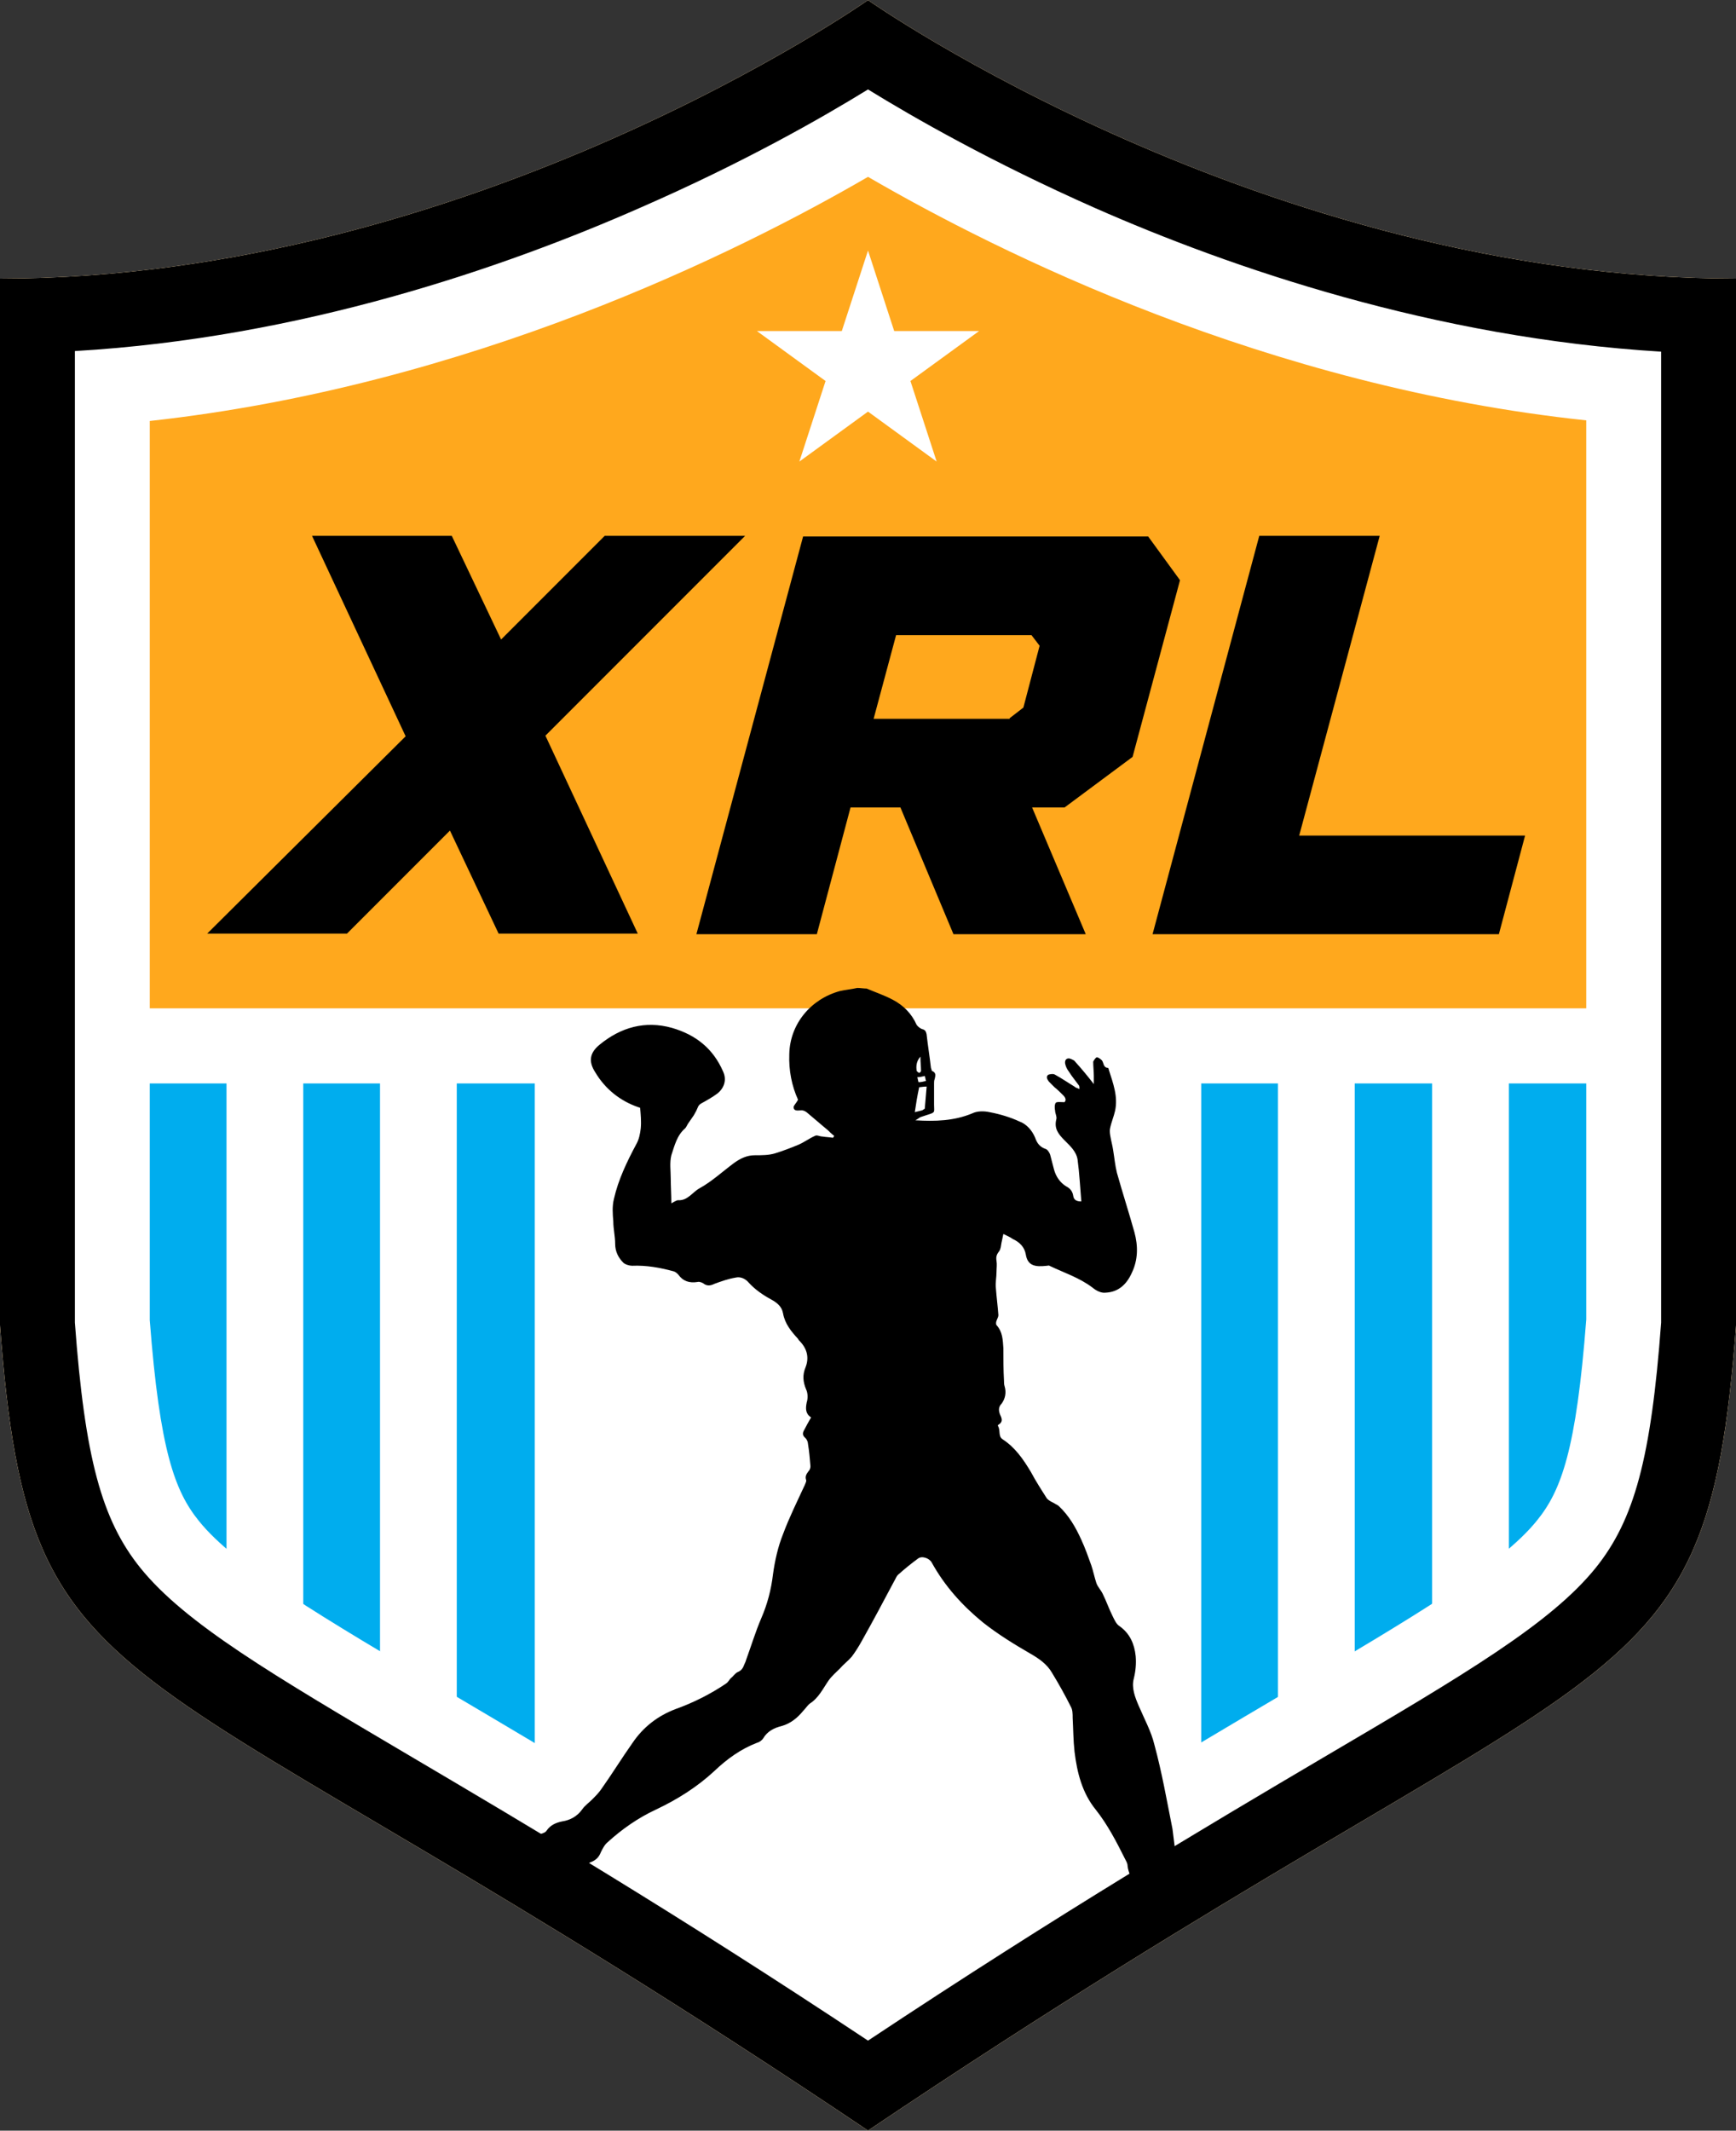 <?xml version="1.0" encoding="UTF-8"?>
<svg xmlns="http://www.w3.org/2000/svg" id="Layer_1" version="1.1" viewBox="0 0 118.211 145" preserveAspectRatio="xMidYMid meet">
  <rect x="0" y="0" width="118.211" height="145" fill="#333333" stroke="none"/>
  <!-- Generator: Adobe Illustrator 29.4.0, SVG Export Plug-In . SVG Version: 2.1.0 Build 152)  -->
  <g id="hockey" display="none">
    <g>
      <g>
        <path d="M59.106.01S32.124,18.961,0,18.961v71.216c2.04,27.407,8.158,20.566,59.106,54.814,50.947-34.248,57.066-27.407,59.106-54.814V18.961C86.088,18.961,59.106.01,59.106.01Z" fill="#ffa81d"/>
        <polygon points="109.373 73.732 109.373 102.669 58.511 136.365 42.321 124.297 9.348 102.754 9.348 73.732 9.348 68.633 109.373 68.633 109.373 73.732" fill="#fff"/>
        <path d="M7.478,71.183h103.339s.34,17.464,0,18.824-1.275,11.728-1.7,11.728-8.626,9.178-9.008,9.348c-.425.212-41.599,25.24-41.599,25.24,0,0-40.239-24.305-40.494-25.197s-8.073-8.626-8.073-8.626l-2.465-31.316Z" fill="#00adee"/>
        <g>
          <rect x="87.022" y="71.438" width="5.226" height="46.358" fill="#fff"/>
          <rect x="97.518" y="71.438" width="5.226" height="46.358" fill="#fff"/>
          <rect x="15.424" y="71.438" width="5.226" height="46.358" fill="#fff"/>
          <rect x="25.877" y="71.438" width="5.226" height="46.358" fill="#fff"/>
        </g>
        <polygon points="59.106 133.858 36.415 121.365 36.415 70.375 81.796 70.375 81.796 121.238 59.106 133.858" fill="#fff"/>
        <path d="M59.106,12.035c8.923,5.184,27.195,14.277,48.908,16.572v61.188c-.68,8.881-1.7,11.643-3.357,13.682-2.465,3.059-8.328,6.501-17.167,11.728-7.054,4.164-16.402,9.688-28.384,17.549-11.983-7.818-21.331-13.342-28.384-17.506-8.838-5.226-14.702-8.668-17.167-11.728-1.657-2.04-2.677-4.802-3.357-13.682V28.649c21.713-2.38,39.984-11.43,48.908-16.614M59.106.01S32.124,18.961,0,18.961v71.216c2.04,27.407,8.158,20.566,59.106,54.814,50.947-34.248,57.066-27.407,59.106-54.814V18.961C86.088,18.961,59.106.01,59.106.01h0Z" fill="#fff"/>
        <path d="M59.106,6.086c3.102,1.912,8.456,4.971,15.467,8.073,9.263,4.079,23.115,8.838,38.54,9.773v66.074c-.68,9.221-1.827,13.427-4.462,16.699-3.059,3.782-8.881,7.224-18.569,12.917-7.563,4.462-17.719,10.453-30.976,19.249-13.257-8.796-23.413-14.787-30.976-19.249-9.646-5.694-15.509-9.136-18.569-12.917-2.634-3.272-3.782-7.478-4.462-16.699V23.89c15.424-.892,29.277-5.694,38.54-9.773,7.011-3.059,12.365-6.119,15.467-8.031M59.106.01S32.124,18.961,0,18.961v71.216c2.04,27.407,8.158,20.566,59.106,54.814,50.947-34.248,57.066-27.407,59.106-54.814V18.961C86.088,18.961,59.106.01,59.106.01h0Z"/>
        <rect x="6.246" y="68.633" width="104.571" height="5.099" fill="#fff"/>
      </g>
      <polygon points="59.106 17.049 60.89 22.53 66.669 22.53 61.995 25.929 63.78 31.411 59.106 28.011 54.432 31.411 56.216 25.929 51.542 22.53 57.321 22.53 59.106 17.049" fill="#fff"/>
      <g display="none">
        <path d="M21.246,36.467h9.518l3.357,7.054,7.054-7.054h9.561l-13.597,13.597,6.289,13.47h-9.476l-3.314-7.011-7.011,7.011h-9.518l13.512-13.427-6.374-13.64Z"/>
        <path d="M57.831,55.206l-2.252,8.371h-8.201l7.266-27.067h23.498l2.167,2.974-3.399,12.747-3.782,2.974h-15.297ZM68.751,48.875l.935-.765,1.147-4.207-.552-.765h-9.221l-1.53,5.694h9.221v.042Z"/>
        <polygon points="103.849 56.863 88.467 56.863 93.949 36.467 85.748 36.467 78.482 63.577 102.064 63.577 103.849 56.863"/>
      </g>
      <g>
        <path d="M21.246,36.467h9.518l3.357,7.054,7.054-7.054h9.561l-13.597,13.597,6.289,13.47h-9.476l-3.314-7.011-7.011,7.011h-9.518l13.512-13.427-6.374-13.64Z"/>
        <path d="M61.315,54.951h-3.399l-2.295,8.626h-8.201l7.266-27.067h23.498l2.167,2.974-3.229,12.025-4.632,3.442h-2.21l3.654,8.626h-9.008l-3.612-8.626ZM68.751,48.875l.935-.722,1.105-4.207-.552-.722h-9.221l-1.53,5.694h9.263v-.042Z"/>
        <polygon points="103.849 56.863 88.467 56.863 93.949 36.467 85.748 36.467 78.482 63.577 102.064 63.577 103.849 56.863"/>
      </g>
      <path d="M77.802,119.028c-1.062-.127-4.249-.085-5.396-1.19l-8.626-10.07c.127-.042.255-.212.255-.212.255-.255.85-1.742.85-1.742.425-.127.51-.637.51-.637.212-.212.425-.807.425-.807.34-.552-.17-1.105-.17-1.105.255-.085.085-.467.085-.467h0c1.232-1.572,1.742-2.252,1.742-2.252,1.615-2.125,1.275-4.419.892-5.566-.382-1.19-.255-3.229-.212-4.462.085-1.232-.595-3.017-1.445-4.079-.595-.765-2.21-1.997-3.102-2.677.042-.085.085-.17.127-.255.085-.17.085-.382.127-.51.127-.042.127-.085.127-.085.382-1.02.212-2.337.212-2.337-.042,0-.127-.042-.212-.085.085-.34,0-1.02,0-1.147s-.297-.212-.297-.212c0-.255-.127-.467-.127-.467l-.297-.51c-.212-.51-.765-.892-.765-.892,0,0-.425-.212-.51-.212s-.297.255-.297.255c-.977-.17-1.53-.085-1.53-.085-.17-.127-.552-.212-.552-.212l-.51.17-.467.425-.297.51s-.127.127-.212.297c-.042.17-.085.297-.085.297,0,0-.085.255-.085.297-.085,0-.212.127-.255.255-.042.085-.085.595-.085.807-1.105-.297-2.337-.042-3.144-.042-.807,0-1.105.085-1.53.255-.425.17-.765-.042-1.402-.085-.637-.085-1.402,2.167-1.487,2.847-.085.68-.467,1.742-.467,1.742,0,0-.765,1.7-.85,2.252-.042.34-.17.85-.255,1.19-1.275-.595-2.125.085-2.125.085v.382c.127.68.807,1.487.807,1.487-.212.127-.085.85-.085.85-.085-.042-.17.212-.17.212l.085.637.127.127c-.085.297.127.765.127.765l.127.085.17.212s.212.212.382.425.935.637.935.637c.127.17.34.34.34.34,0,0,.297.255.637.552s.51.085.51.085l.127.127c.425.042,1.02-.085,1.19-.127.127.127.255.297.382.425-.297.382-.765.935-1.062,1.275-.467.595-1.53,2.167-2.04,2.549,0,0,.085.085.17.255-.51.68-1.87,2.549-2.422,3.654-.68,1.402-1.572,3.867-1.572,3.867,0,0-.595,1.997-.935,3.017-.255.765.042,1.19.212,1.317-.212.467-.807,1.53-1.615,1.742-1.02.34-1.19.382-1.19.382,0,0-.552-.042-.722.382l-.212.34s-.467.595-.34.935c.042.127.17.297.297.467,0,.212-.085.552-.425,1.105,0,0,0,.042.085.085l-.085.255s.17.467,1.02.255,3.612-1.105,3.612-1.105c0,0,.382-.17.467-.467h0c.042-.127.127-.382.17-.892.17-.085.892-.34.935-1.02.042-.51.34-1.275.51-1.7,0,0,.68-.595,1.147-1.615.467-1.062,1.232-1.955,1.615-2.38.382-.467.85-1.997.935-2.38.085-.382.212-.637.807-1.36.51-.637,1.19-1.232,1.36-1.402.212.085.467.085.637.085,0,0,1.87-1.87,2.804-2.422h.085c0,.042.042.042.042.085,0,.042-.042.085-.127.127-.297.212-.765.85-1.657,1.615-.892.765-1.445,1.105-1.36,1.487,0,0,0,.042.042.042-.595.595-1.955,2.125-1.997,3.187-.085,1.36-.042,1.572-.467,2.549-.425.977-1.147,3.739-1.147,3.739,0,0-.255.552-.042,1.02-.467.255-1.402.765-2.337.892l-1.19.34.042.042s-.595.17-1.062.85c0,0-.127.255.085.51.042.042.085.085.127.17l-.722.722s-.127.17-.042.255l-.127.085s0,.382,2.549.212,2.932-.255,2.932-.255c0,0,.85-.17,1.02-.722.552-.17,1.105-.34,1.317-1.02.17-.552.297-.977.467-1.275,0,0,.765-.425,1.445-1.572.68-1.147,1.062-1.827,1.275-2.082s.467-1.36.595-1.87c.127-.51.17-1.657.935-2.422,0,0,.552.467.807.68,0,0,1.317-.892,1.615-1.317l.042.127c.042.17.34.382.34.382,0,0,.68.467.722.552.042.085.425.382.425.382-.212.297-.042.467-.042.467,0,0,.297.255.637.382.382.127.552-.17.552-.17l.127.127c.297.212,1.02-.255,1.02-.255h0c4.419,5.226,8.413,9.943,8.838,10.41,1.02,1.147,1.87,1.317,1.87,1.317,1.36.467,4.037.722,4.037.722,0,0,.892.127.85-.467s.127-1.7-.935-1.785ZM62.887,83.123h0c.042-.085.042-.17.085-.297.255.042.425.042.552.042,0,.17-.085.382-.17.552-.297-.17-.467-.297-.467-.297ZM52.222,87.245c.467-.127.85-.722.977-1.105.127-.34,1.02.722,1.02.722.255.637.892,1.02.892,1.02l-.212,1.487c-.212,1.487-.595,2.634-.722,3.272-.085.51-1.275,1.657-1.615,1.997l-.127-.17c.34-.467.17-1.147.17-1.147l-.34-1.105c.34-.297.212-.552.212-.552l-.467-1.7.042-.127s-.212-1.105-.255-1.317-.255-.297-.255-.297v-.085c.297-.51.68-.892.68-.892Z"/>
    </g>
  </g>
  <g id="soccer" display="none">
    <g>
      <g>
        <path d="M59.106.01S32.124,18.961,0,18.961v71.216c2.04,27.407,8.158,20.566,59.106,54.814,50.947-34.248,57.066-27.407,59.106-54.814V18.961C86.088,18.961,59.106.01,59.106.01Z" fill="#ffa81d"/>
        <polygon points="109.373 73.732 109.373 102.669 58.511 136.365 42.321 124.297 9.348 102.754 9.348 73.732 9.348 68.633 109.373 68.633 109.373 73.732" fill="#fff"/>
        <path d="M7.478,71.183h103.339s.34,17.464,0,18.824-1.275,11.728-1.7,11.728-8.626,9.178-9.008,9.348c-.425.212-41.599,25.24-41.599,25.24,0,0-40.239-24.305-40.494-25.197s-8.073-8.626-8.073-8.626l-2.465-31.316Z" fill="#00adee"/>
        <g>
          <rect x="87.022" y="71.438" width="5.226" height="46.358" fill="#fff"/>
          <rect x="97.518" y="71.438" width="5.226" height="46.358" fill="#fff"/>
          <rect x="15.424" y="71.438" width="5.226" height="46.358" fill="#fff"/>
          <rect x="25.877" y="71.438" width="5.226" height="46.358" fill="#fff"/>
        </g>
        <polygon points="59.106 133.858 36.415 121.365 36.415 70.375 81.796 70.375 81.796 121.238 59.106 133.858" fill="#fff"/>
        <path d="M59.106,12.035c8.923,5.184,27.195,14.277,48.908,16.572v61.188c-.68,8.881-1.7,11.643-3.357,13.682-2.465,3.059-8.328,6.501-17.167,11.728-7.054,4.164-16.402,9.688-28.384,17.549-11.983-7.818-21.331-13.342-28.384-17.506-8.838-5.226-14.702-8.668-17.167-11.728-1.657-2.04-2.677-4.802-3.357-13.682V28.649c21.713-2.38,39.984-11.43,48.908-16.614M59.106.01S32.124,18.961,0,18.961v71.216c2.04,27.407,8.158,20.566,59.106,54.814,50.947-34.248,57.066-27.407,59.106-54.814V18.961C86.088,18.961,59.106.01,59.106.01h0Z" fill="#fff"/>
        <path d="M59.106,6.086c3.102,1.912,8.456,4.971,15.467,8.073,9.263,4.079,23.115,8.838,38.54,9.773v66.074c-.68,9.221-1.827,13.427-4.462,16.699-3.059,3.782-8.881,7.224-18.569,12.917-7.563,4.462-17.719,10.453-30.976,19.249-13.257-8.796-23.413-14.787-30.976-19.249-9.646-5.694-15.509-9.136-18.569-12.917-2.634-3.272-3.782-7.478-4.462-16.699V23.89c15.424-.892,29.277-5.694,38.54-9.773,7.011-3.059,12.365-6.119,15.467-8.031M59.106.01S32.124,18.961,0,18.961v71.216c2.04,27.407,8.158,20.566,59.106,54.814,50.947-34.248,57.066-27.407,59.106-54.814V18.961C86.088,18.961,59.106.01,59.106.01h0Z"/>
        <rect x="6.246" y="68.633" width="104.571" height="5.099" fill="#fff"/>
      </g>
      <polygon points="59.106 17.049 60.89 22.53 66.669 22.53 61.995 25.929 63.78 31.411 59.106 28.011 54.432 31.411 56.216 25.929 51.542 22.53 57.321 22.53 59.106 17.049" fill="#fff"/>
      <g display="none">
        <path d="M21.246,36.467h9.518l3.357,7.054,7.054-7.054h9.561l-13.597,13.597,6.289,13.47h-9.476l-3.314-7.011-7.011,7.011h-9.518l13.512-13.427-6.374-13.64Z"/>
        <path d="M57.831,55.206l-2.252,8.371h-8.201l7.266-27.067h23.498l2.167,2.974-3.399,12.747-3.782,2.974h-15.297ZM68.751,48.875l.935-.765,1.147-4.207-.552-.765h-9.221l-1.53,5.694h9.221v.042Z"/>
        <polygon points="103.849 56.863 88.467 56.863 93.949 36.467 85.748 36.467 78.482 63.577 102.064 63.577 103.849 56.863"/>
      </g>
      <g>
        <path d="M21.246,36.467h9.518l3.357,7.054,7.054-7.054h9.561l-13.597,13.597,6.289,13.47h-9.476l-3.314-7.011-7.011,7.011h-9.518l13.512-13.427-6.374-13.64Z"/>
        <path d="M61.315,54.951h-3.399l-2.295,8.626h-8.201l7.266-27.067h23.498l2.167,2.974-3.229,12.025-4.632,3.442h-2.21l3.654,8.626h-9.008l-3.612-8.626ZM68.751,48.875l.935-.722,1.105-4.207-.552-.722h-9.221l-1.53,5.694h9.263v-.042Z"/>
        <polygon points="103.849 56.863 88.467 56.863 93.949 36.467 85.748 36.467 78.482 63.577 102.064 63.577 103.849 56.863"/>
      </g>
      <g>
        <path d="M62.335,126.209c-2.21.637-3.697,2.762-3.569,5.014.127,2.295,1.827,4.207,4.122,4.589.212.042.425.085.637.085.552-.085,1.062-.127,1.615-.212.042-.042.085-.042.17-.085,2.21-.765,3.569-3.017,3.272-5.311-.382-2.974-3.314-4.929-6.246-4.079Z"/>
        <path d="M78.354,85.672c-.17-.637-.467-1.147-1.02-1.487-.34-.212-.722-.425-1.062-.637-.085-.042-.127-.127-.212-.17-.34-.255-.68-.552-1.062-.722-1.402-.68-2.804-1.317-4.207-1.955-.34-.17-.68-.382-1.02-.595-.255-.17-.552-.34-.807-.467-.425-.17-.85-.297-1.275-.382-.382-.085-.765-.212-1.147-.297-.552-.127-1.105.042-1.657.085-.892.127-1.785.127-2.634-.17-.127-.042-.34-.085-.467-.042-.382.212-.68-.212-1.02-.127l-.042-.042c-.17-.467-.255-.935-.212-1.402.042-.212.17-.382.425-.467.34-.127.34-.51.34-.807,0-.34-.042-.68.085-1.02.085-.255,0-.552,0-.892-.212.085-.34.127-.467.17-.085-.765-.17-1.487-.297-2.21-.085-.51-.255-.977-.68-1.317-.212-.17-.425-.297-.637-.425-.127-.085-.297-.212-.425-.255-.68-.17-1.36-.34-2.082-.212h-.34c-.085.042-.17.042-.255.085-1.232.297-1.955,1.147-2.38,2.295-.212.552-.297,1.147-.212,1.742,0,.042,0,.127-.042.212-.085.17,0,.34.085.467s.127.297.212.467c-.127,0-.17,0-.255-.042-.17-.085-.297,0-.34.17-.042.085-.042.212-.042.34.255.68.51,1.36.765,1.997.085.212.255.297.467.127.042-.042.127-.042.212-.085.127.467.212.892.34,1.275-.34.212-.595.552-1.02.552-.042,0-.127.085-.17.127-.127.127-.255.17-.425.17h-.85c.042.382-.042.51-.34.552-.297.042-.637.127-.935.17-.51.085-.977.297-1.317.68-.765.85-1.53,1.657-2.295,2.507-.552.595-1.105,1.19-1.445,1.955-.722,1.487-1.232,3.059-1.7,4.632-.127.382-.042.807-.042,1.19,0,.17.085.212.255.212.255.042.552.085.85.17-.297.467-.51.892-.977,1.19-.382.212-.722.51-.892.935-.382.977-.722,1.955-.68,3.059.042.467-.042.935-.127,1.36-.042.212-.127.425-.127.68,0,.085-.042.17-.127.255-.17.255-.382.467-.595.722-.17.212-.34.382-.51.595-.085.085-.127.212-.127.297v1.402c0,.17,0,.34.042.51.085.297.255.552.255.807,0,.68.425,1.147.807,1.615.127.17.34.17.51.042.17-.085.212-.255.127-.425-.085-.255-.127-.51-.212-.722.17-.085.297-.127.425-.17.085-.042.17-.127.17-.17,0-.212.042-.425-.042-.595-.17-.34-.085-.68,0-1.062.127-.425.382-.722.765-.935-.042.212-.127.382-.212.595-.17.297-.255.595-.127.892.085.212.255.255.425.085.085-.085.127-.127.17-.212.085-.127.17-.212.255-.34s.17-.212.212-.34c.127-.255.212-.552.382-.722.425-.425.51-.892.425-1.402s-.127-1.062-.17-1.572c0-.127.085-.255.17-.34.255-.255.51-.467.765-.68.382-.382.68-.85.765-1.402.042-.382.127-.807.255-1.19.042-.127.127-.255.212-.382.17-.255.467-.467.467-.722,0-.552.382-.637.765-.722.127-.042.255-.042.382-.085.085-.042.127-.085.17-.127.51-.765.892-1.572.892-2.507,0-.085.042-.127.042-.297.127.127.212.17.212.255.042.425.127.85,0,1.275-.127.552-.34,1.062-.212,1.615.042.297.042.637.085.935.085,1.02.382,1.955,1.19,2.677.297.255.467.595.425,1.02,0,.17-.042.297-.255.297-.127,0-.255.085-.34.17-.255.297-.51.637-.765.977-.212.34-.297.722-.212,1.105.042.17,0,.297-.127.425-1.19,1.445-2.38,2.932-3.569,4.377-.297.382-.51.807-.765,1.232-.127.212-.127.51-.255.722-.552.977-1.19,1.955-1.742,2.932-.127.212-.297.425-.552.51-.085.042-.127.085-.17.17-.382.595-.765,1.147-1.19,1.742-.085.127-.085.212.042.297.255.297.51.637.765.977.17.212.212.467.127.765-.297.977-.637,1.955-.935,2.932-.042.17-.127.297-.17.467-.425.765-.935,1.487-1.317,2.295-.637,1.232-1.36,2.464-1.487,3.909,0,.085-.085.212-.17.212-.17.042-.255.127-.297.297-.212.637-.467,1.275-.68,1.955-.085.212-.127.382-.127.595-.042.51-.085,1.02-.127,1.572-.042.297-.042.552-.042.85,1.147.935,2.422,1.955,3.697,3.017.297-.977.637-1.955.935-2.932.17-.595.467-1.105.85-1.572.34-.382.637-.765.935-1.147.127-.127.212-.34.255-.51.127-.595.297-1.147.382-1.742.127-.935.212-1.912.34-2.889,0-.085,0-.17.085-.255.425-.425.807-.892,1.275-1.317s.892-.85,1.317-1.317c.595-.637,1.232-1.232,1.87-1.87.085-.085.17-.127.297-.042.255.127.552.212.807.34.042-.085.085-.17.127-.255.467-.85.977-1.7,1.445-2.549.042-.085.127-.212.212-.297.34-.255.637-.552,1.02-.765.382-.255.765-.51,1.02-.892.127-.212.382-.297.68-.34.085.552.17,1.105.212,1.657,0,.085-.042.17-.085.255-.425.68-.892,1.317-1.317,1.997-.255.382-.467.807-.722,1.232-.297.467-.595.892-1.105,1.147s-.85.637-1.105,1.147c-.425.765-.68,1.615-.892,2.464-.17.637,0,1.19.467,1.657.34.34.722.467,1.19.297,1.02-.382,2.04-.765,2.762-1.657.127-.127.255-.255.382-.382.34-.382.85-.595.892-1.19.17.255.34.552.467.807.255.51.637.935,1.232,1.02.595.085,1.232,0,1.742-.297.552-.297,1.062-.765,1.487-1.232.255-.297.382-.765.467-1.19.085-.34.212-.68.425-.935s.425-.51.68-.765c.212-.255.425-.552.807-.17.255-.85.51-1.615.68-2.38.17-.722.297-1.402.637-2.082.17-.34.382-.68.467-1.062.34-1.147.68-2.252,1.02-3.399.17-.552.212-1.105.127-1.7-.212-1.317-.382-2.634-.595-3.952,0-.085-.042-.17-.042-.255-.127-.467,0-.935.297-1.275.255-.297.51-.637.68-.977.425-.892.552-1.827.467-2.804-.085-.935-.212-1.87-.34-2.804-.085-.425-.042-.807.085-1.232.085-.212.127-.467.17-.68.425-1.87.85-3.697,1.275-5.566.042-.17.127-.255.297-.255.51,0,1.02,0,1.53-.042.722-.042,1.402,0,2.04.425.425.297.892.425,1.36.425.127,0,.255-.042.34-.085.297-.255.595-.552.892-.85.127.127.297.17.255.425-.255,1.275-.425,2.592-.467,3.909-.042,1.275-.51,2.465-.85,3.654-.042.085-.085.127-.127.212-.212.297-.425.595-.68.85-.425.467-.977.807-1.615,1.02-.255.085-.51.17-.722.255.042.17.085.255.127.382.085.552-.255.935-.51,1.36-.127.212-.255.382-.17.637.085.212.127.467.212.765.212-.212.425-.34.467-.51.17-.425.595-.425.935-.51-.17.17-.34.297-.51.425-.127.127-.17.297-.297.382-.382.297-.382.255-.255.765.34-.042.467.212.68.382.085.085.127.212.127.34,0,.297.127.34.382.255.17-.085.34-.17.51-.212.127-.042.255-.17.34.085,0,.042.127.042.17.042.255-.085.51-.127.765-.212.042,0,.085-.085.085-.17.042-.17.085-.34.127-.467.212-.425.425-.807.68-1.19.127-.212.297-.382.467-.552.51-.595.51-1.402.807-2.125.042-.042,0-.127,0-.212.042-.212.042-.467.127-.637.765-1.487,1.275-3.059,1.785-4.632.382-1.19.552-2.465.85-3.654.127-1.02.085-1.827-.085-2.634Z"/>
      </g>
    </g>
  </g>
  <g id="football">
    <g>
      <g>
        <path d="M59.106.01S32.124,18.961,0,18.961v71.216c2.04,27.407,8.158,20.566,59.106,54.814,50.947-34.248,57.066-27.407,59.106-54.814V18.961C86.088,18.961,59.106.01,59.106.01Z" fill="#ffa81d"/>
        <polygon points="109.373 73.732 109.373 102.669 58.511 136.365 42.321 124.297 9.348 102.754 9.348 73.732 9.348 68.633 109.373 68.633 109.373 73.732" fill="#fff"/>
        <path d="M7.478,71.183h103.339s.34,17.464,0,18.824-1.275,11.728-1.7,11.728-8.626,9.178-9.008,9.348c-.425.212-41.599,25.24-41.599,25.24,0,0-40.239-24.305-40.494-25.197s-8.073-8.626-8.073-8.626l-2.465-31.316Z" fill="#00adee"/>
        <g>
          <rect x="87.022" y="71.438" width="5.226" height="46.358" fill="#fff"/>
          <rect x="97.518" y="71.438" width="5.226" height="46.358" fill="#fff"/>
          <rect x="15.424" y="71.438" width="5.226" height="46.358" fill="#fff"/>
          <rect x="25.877" y="71.438" width="5.226" height="46.358" fill="#fff"/>
        </g>
        <polygon points="59.106 133.858 36.415 121.365 36.415 70.375 81.796 70.375 81.796 121.238 59.106 133.858" fill="#fff"/>
        <path d="M59.106,12.035c8.923,5.184,27.195,14.277,48.908,16.572v61.188c-.68,8.881-1.7,11.643-3.357,13.682-2.465,3.059-8.328,6.501-17.167,11.728-7.054,4.164-16.402,9.688-28.384,17.549-11.983-7.818-21.331-13.342-28.384-17.506-8.838-5.226-14.702-8.668-17.167-11.728-1.657-2.04-2.677-4.802-3.357-13.682V28.649c21.713-2.38,39.984-11.43,48.908-16.614M59.106.01S32.124,18.961,0,18.961v71.216c2.04,27.407,8.158,20.566,59.106,54.814,50.947-34.248,57.066-27.407,59.106-54.814V18.961C86.088,18.961,59.106.01,59.106.01h0Z" fill="#fff"/>
        <path d="M59.106,6.086c3.102,1.912,8.456,4.971,15.467,8.073,9.263,4.079,23.115,8.838,38.54,9.773v66.074c-.68,9.221-1.827,13.427-4.462,16.699-3.059,3.782-8.881,7.224-18.569,12.917-7.563,4.462-17.719,10.453-30.976,19.249-13.257-8.796-23.413-14.787-30.976-19.249-9.646-5.694-15.509-9.136-18.569-12.917-2.634-3.272-3.782-7.478-4.462-16.699V23.89c15.424-.892,29.277-5.694,38.54-9.773,7.011-3.059,12.365-6.119,15.467-8.031M59.106.01S32.124,18.961,0,18.961v71.216c2.04,27.407,8.158,20.566,59.106,54.814,50.947-34.248,57.066-27.407,59.106-54.814V18.961C86.088,18.961,59.106.01,59.106.01h0Z"/>
        <rect x="6.246" y="68.633" width="104.571" height="5.099" fill="#fff"/>
      </g>
      <polygon points="59.106 17.049 60.89 22.53 66.669 22.53 61.995 25.929 63.78 31.411 59.106 28.011 54.432 31.411 56.216 25.929 51.542 22.53 57.321 22.53 59.106 17.049" fill="#fff"/>
      <g display="none">
        <path d="M21.246,36.467h9.518l3.357,7.054,7.054-7.054h9.561l-13.597,13.597,6.289,13.47h-9.476l-3.314-7.011-7.011,7.011h-9.518l13.512-13.427-6.374-13.64Z"/>
        <path d="M57.831,55.206l-2.252,8.371h-8.201l7.266-27.067h23.498l2.167,2.974-3.399,12.747-3.782,2.974h-15.297ZM68.751,48.875l.935-.765,1.147-4.207-.552-.765h-9.221l-1.53,5.694h9.221v.042Z"/>
        <polygon points="103.849 56.863 88.467 56.863 93.949 36.467 85.748 36.467 78.482 63.577 102.064 63.577 103.849 56.863"/>
      </g>
      <g>
        <path d="M21.246,36.467h9.518l3.357,7.054,7.054-7.054h9.561l-13.597,13.597,6.289,13.47h-9.476l-3.314-7.011-7.011,7.011h-9.518l13.512-13.427-6.374-13.64Z"/>
        <path d="M61.315,54.951h-3.399l-2.295,8.626h-8.201l7.266-27.067h23.498l2.167,2.974-3.229,12.025-4.632,3.442h-2.21l3.654,8.626h-9.008l-3.612-8.626ZM68.751,48.875l.935-.722,1.105-4.207-.552-.722h-9.221l-1.53,5.694h9.263v-.042Z"/>
        <polygon points="103.849 56.863 88.467 56.863 93.949 36.467 85.748 36.467 78.482 63.577 102.064 63.577 103.849 56.863"/>
      </g>
      <path d="M37.732,128.759c.17-.042.297-.127.34-.382,0-.042.042-.085.085-.17.297.297.425.255.552-.127,0-.042.042-.042.042-.085.085-.425.34-.68.68-.892.255-.127.552-.255.807-.382.34-.127.552-.34.68-.68.127-.255.255-.51.467-.68.977-.892,2.082-1.657,3.272-2.21,1.445-.68,2.804-1.53,3.994-2.634.85-.807,1.785-1.487,2.889-1.912.17-.042.34-.17.425-.297.297-.51.765-.722,1.275-.85.595-.17,1.062-.552,1.445-1.02.17-.17.297-.382.467-.51.595-.382.892-1.02,1.275-1.572.212-.297.51-.552.765-.807.255-.297.552-.51.807-.807.255-.34.467-.68.68-1.062.765-1.36,1.487-2.719,2.21-4.079.085-.127.127-.297.255-.425.425-.382.892-.765,1.36-1.105.255-.212.765-.042.935.255.892,1.615,2.082,2.932,3.484,4.079,1.02.807,2.125,1.487,3.229,2.125.595.34,1.147.722,1.487,1.317.467.765.892,1.53,1.275,2.295.127.212.127.51.127.765.042.765.042,1.53.127,2.295.17,1.402.51,2.804,1.445,3.952.807,1.02,1.402,2.167,1.997,3.357.085.17.17.297.17.467.042.467.34.892.297,1.402,0,.042,0,.127.042.17.297.382.127.722-.085,1.105-.17.297-.34.637-.425.977,1.572-1.062,3.017-2.082,4.249-2.932,0-.042-.042-.042-.042-.085-.51-.637-.765-1.317-.85-2.125-.042-.34-.085-.68-.127-1.02-.382-1.912-.722-3.867-1.232-5.736-.212-.892-.68-1.742-1.062-2.634-.255-.595-.51-1.232-.34-1.87.127-.51.17-1.02.127-1.53-.085-.807-.382-1.53-1.105-2.04-.212-.127-.34-.425-.467-.68-.255-.51-.425-1.02-.68-1.53-.127-.255-.34-.467-.425-.722-.127-.382-.212-.807-.34-1.19-.212-.595-.425-1.19-.68-1.742-.382-.85-.85-1.657-1.53-2.295-.085-.085-.212-.127-.34-.212-.17-.085-.34-.17-.467-.297-.382-.595-.765-1.19-1.105-1.827-.51-.85-1.062-1.657-1.912-2.21-.34-.212-.127-.637-.34-.935,0,0,.042-.085.085-.085.255-.17.212-.382.085-.637-.127-.297-.127-.552.085-.765.255-.34.34-.765.212-1.19-.042-.127-.042-.255-.042-.382-.042-.722-.042-1.445-.042-2.21-.042-.552-.042-1.105-.467-1.572-.042-.042-.042-.212,0-.297.042-.127.127-.255.127-.382-.042-.595-.127-1.232-.17-1.827-.042-.382.042-.765.042-1.105,0-.255.042-.51,0-.765s0-.425.17-.637c.127-.17.127-.382.17-.595.042-.212.085-.382.127-.595.255.127.467.212.637.34.467.212.807.552.892,1.062.127.765.637.85,1.402.765.085,0,.17-.042.212,0,.977.467,2.04.807,2.932,1.487.255.212.595.382.892.34.892-.042,1.445-.595,1.785-1.36.425-.892.425-1.827.17-2.762-.382-1.36-.807-2.677-1.19-4.037-.127-.51-.17-1.02-.255-1.53-.042-.297-.127-.595-.17-.85-.042-.212-.085-.425-.042-.637.085-.425.255-.807.34-1.19.212-.977-.127-1.87-.425-2.804,0-.042-.042-.127-.042-.127-.34,0-.297-.34-.425-.51-.085-.085-.255-.212-.34-.212s-.212.212-.255.297c0,.34.042.68.042.977v.552c-.425-.552-.85-1.062-1.275-1.53-.042-.085-.17-.127-.255-.17-.255-.127-.467,0-.425.297.042.212.127.382.255.552.212.34.467.637.68.935.042.042.042.127.042.255-.17-.085-.255-.085-.34-.17-.425-.255-.85-.552-1.317-.807-.127-.085-.34-.042-.467,0-.17.127-.085.297.042.467l.382.382c.212.17.382.34.595.552.17.17.212.34.085.467-.255,0-.51-.042-.595.042-.085.127-.085.34-.042.552,0,.17.127.382.085.552-.17.637.127,1.02.552,1.445.382.382.807.765.892,1.317.127.935.17,1.87.255,2.847-.297,0-.51-.085-.552-.382s-.212-.51-.467-.637c-.425-.255-.722-.68-.85-1.19-.085-.34-.17-.637-.255-.977-.042-.127-.17-.34-.297-.382-.382-.127-.595-.382-.722-.765-.212-.51-.595-.935-1.062-1.105-.637-.297-1.36-.51-2.04-.637-.382-.085-.85-.085-1.19.085-1.232.51-2.507.552-3.867.467.17-.085.255-.17.34-.212.127-.042.255-.085.382-.127.68-.212.552-.17.552-.722v-1.445c0-.085,0-.212.042-.297.042-.212.127-.425-.17-.552-.042,0-.042-.127-.085-.212-.085-.765-.212-1.53-.297-2.295-.042-.17-.085-.297-.297-.34-.127-.042-.297-.17-.382-.297-.34-.765-.892-1.317-1.615-1.7-.552-.297-1.19-.51-1.785-.765-.212,0-.425-.042-.637-.042-.382.085-.807.127-1.19.212-1.997.552-3.399,2.252-3.442,4.292-.042,1.105.17,2.167.595,3.102-.127.255-.34.425-.297.552.042.255.34.17.552.17.127,0,.297.085.425.212.467.382.892.765,1.36,1.147.127.127.255.255.425.382-.042.042-.042.085-.085.127-.255-.042-.467-.042-.722-.085-.17,0-.382-.127-.51-.042-.382.17-.722.425-1.105.595-.51.212-1.062.425-1.615.595-.425.127-.892.127-1.36.127-.552,0-.977.212-1.402.51-.807.595-1.53,1.275-2.38,1.742-.467.255-.807.85-1.445.807-.127,0-.297.127-.467.212,0-.595-.042-1.147-.042-1.7,0-.51-.085-1.062.042-1.572.212-.637.382-1.36.935-1.827.085-.085.127-.212.212-.34.127-.17.255-.382.382-.552.127-.212.212-.382.297-.595.042-.085.127-.17.212-.212.382-.212.765-.425,1.105-.68.467-.382.637-.935.382-1.487-.68-1.572-1.87-2.507-3.484-2.974-1.827-.51-3.484-.042-4.929,1.147-.68.552-.765,1.147-.297,1.87.68,1.147,1.7,1.955,2.932,2.38.042,0,.085.042.127.042.042.467.085.935.042,1.402-.042.382-.127.765-.297,1.062-.637,1.19-1.232,2.422-1.53,3.739-.127.51-.085,1.02-.042,1.53,0,.51.127,1.02.127,1.53,0,.51.212.935.552,1.275.127.127.425.212.595.212.977-.042,1.912.127,2.847.382.127.042.212.127.297.212.34.467.765.595,1.317.51.127-.042.297.042.382.085.255.212.51.17.765.042.467-.17.935-.34,1.445-.425.34-.085.68.085.892.34.425.467.977.85,1.53,1.147.382.212.722.467.807.935.127.722.552,1.232,1.02,1.742.042.085.085.127.17.212.467.51.595,1.105.34,1.742-.212.51-.17.977.042,1.487.127.255.127.637.042.892-.085.425-.085.765.297,1.02-.17.297-.34.595-.467.85-.127.212-.127.382.085.552.085.085.17.255.17.382.085.51.127,1.02.17,1.53,0,.127-.042.255-.127.34-.127.17-.255.34-.17.595.042.085-.042.212-.085.34-.51,1.105-1.062,2.21-1.487,3.357-.34.85-.552,1.785-.68,2.719-.127,1.062-.382,2.04-.807,3.017-.382.892-.68,1.87-1.02,2.804-.042.17-.127.297-.17.425-.085.212-.212.34-.425.425-.17.085-.297.297-.467.425-.085.085-.17.255-.297.34-1.062.722-2.252,1.317-3.442,1.742-1.232.467-2.21,1.232-2.932,2.295-.722,1.02-1.402,2.125-2.125,3.144-.17.255-.425.51-.637.722s-.51.425-.68.68c-.34.467-.807.722-1.36.807-.425.085-.807.255-1.062.637-.085.127-.255.17-.382.212-.807.17-1.487.637-2.082,1.19-.127.085-.297.17-.425.212s-.255.042-.382.085c1.02.722,2.337,1.572,3.782,2.465ZM62.972,73.222c.042.127.042.212.085.34-.17.042-.34.085-.51.085-.042-.127-.042-.212-.085-.34.17,0,.34-.042.51-.085ZM62.675,71.905c0,.382.042.68.042.977,0,.042-.085.127-.127.127s-.127-.085-.17-.127c-.042-.297-.042-.637.255-.977ZM62.59,73.987c.127,0,.255-.042.51-.042-.042.51-.085,1.02-.127,1.487,0,.042-.127.085-.17.127-.17.042-.34.085-.51.127.085-.595.17-1.105.297-1.7Z"/>
    </g>
  </g>
  <g id="basketball" display="none">
    <g>
      <g>
        <path d="M59.106.01S32.124,18.961,0,18.961v71.216c2.04,27.407,8.158,20.566,59.106,54.814,50.947-34.248,57.066-27.407,59.106-54.814V18.961C86.088,18.961,59.106.01,59.106.01Z" fill="#ffa81d"/>
        <polygon points="109.373 73.732 109.373 102.669 58.511 136.365 42.321 124.297 9.348 102.754 9.348 73.732 9.348 68.633 109.373 68.633 109.373 73.732" fill="#fff"/>
        <path d="M7.478,71.183h103.339s.34,17.464,0,18.824-1.275,11.728-1.7,11.728-8.626,9.178-9.008,9.348c-.425.212-41.599,25.24-41.599,25.24,0,0-40.239-24.305-40.494-25.197s-8.073-8.626-8.073-8.626l-2.465-31.316Z" fill="#00adee"/>
        <g>
          <rect x="87.022" y="71.438" width="5.226" height="46.358" fill="#fff"/>
          <rect x="97.518" y="71.438" width="5.226" height="46.358" fill="#fff"/>
          <rect x="15.424" y="71.438" width="5.226" height="46.358" fill="#fff"/>
          <rect x="25.877" y="71.438" width="5.226" height="46.358" fill="#fff"/>
        </g>
        <polygon points="59.106 133.858 36.415 121.365 36.415 70.375 81.796 70.375 81.796 121.238 59.106 133.858" fill="#fff"/>
        <path d="M59.106,12.035c8.923,5.184,27.195,14.277,48.908,16.572v61.188c-.68,8.881-1.7,11.643-3.357,13.682-2.465,3.059-8.328,6.501-17.167,11.728-7.054,4.164-16.402,9.688-28.384,17.549-11.983-7.818-21.331-13.342-28.384-17.506-8.838-5.226-14.702-8.668-17.167-11.728-1.657-2.04-2.677-4.802-3.357-13.682V28.649c21.713-2.38,39.984-11.43,48.908-16.614M59.106.01S32.124,18.961,0,18.961v71.216c2.04,27.407,8.158,20.566,59.106,54.814,50.947-34.248,57.066-27.407,59.106-54.814V18.961C86.088,18.961,59.106.01,59.106.01h0Z" fill="#fff"/>
        <path d="M59.106,6.086c3.102,1.912,8.456,4.971,15.467,8.073,9.263,4.079,23.115,8.838,38.54,9.773v66.074c-.68,9.221-1.827,13.427-4.462,16.699-3.059,3.782-8.881,7.224-18.569,12.917-7.563,4.462-17.719,10.453-30.976,19.249-13.257-8.796-23.413-14.787-30.976-19.249-9.646-5.694-15.509-9.136-18.569-12.917-2.634-3.272-3.782-7.478-4.462-16.699V23.89c15.424-.892,29.277-5.694,38.54-9.773,7.011-3.059,12.365-6.119,15.467-8.031M59.106.01S32.124,18.961,0,18.961v71.216c2.04,27.407,8.158,20.566,59.106,54.814,50.947-34.248,57.066-27.407,59.106-54.814V18.961C86.088,18.961,59.106.01,59.106.01h0Z"/>
        <rect x="6.246" y="68.633" width="104.571" height="5.099" fill="#fff"/>
      </g>
      <polygon points="59.106 17.049 60.89 22.53 66.669 22.53 61.995 25.929 63.78 31.411 59.106 28.011 54.432 31.411 56.216 25.929 51.542 22.53 57.321 22.53 59.106 17.049" fill="#fff"/>
      <g>
        <path d="M21.246,36.467h9.518l3.357,7.054,7.054-7.054h9.561l-13.597,13.597,6.289,13.47h-9.476l-3.314-7.011-7.011,7.011h-9.518l13.512-13.427-6.374-13.64Z"/>
        <path d="M57.831,55.206l-2.252,8.371h-8.201l7.266-27.067h23.498l2.167,2.974-3.399,12.747-3.782,2.974h-15.297ZM68.751,48.875l.935-.765,1.147-4.207-.552-.765h-9.221l-1.53,5.694h9.221v.042Z"/>
        <polygon points="103.849 56.863 88.467 56.863 93.949 36.467 85.748 36.467 78.482 63.577 102.064 63.577 103.849 56.863"/>
      </g>
      <g>
        <path d="M21.246,36.467h9.518l3.357,7.054,7.054-7.054h9.561l-13.597,13.597,6.289,13.47h-9.476l-3.314-7.011-7.011,7.011h-9.518l13.512-13.427-6.374-13.64Z"/>
        <path d="M61.315,54.951h-3.399l-2.295,8.626h-8.201l7.266-27.067h23.498l2.167,2.974-3.229,12.025-4.632,3.442h-2.21l3.654,8.626h-9.008l-3.612-8.626ZM68.751,48.875l.935-.722,1.105-4.207-.552-.722h-9.221l-1.53,5.694h9.263v-.042Z"/>
        <polygon points="103.849 56.863 88.467 56.863 93.949 36.467 85.748 36.467 78.482 63.577 102.064 63.577 103.849 56.863"/>
      </g>
      <path d="M58.851,141.166c-.552-1.742-1.062-3.484-1.657-5.184-.892-2.592-1.615-5.184-4.079-6.969-1.445-1.062-1.912-3.144-2.465-6.204-.68-.212-1.402-.425-2.21-.68.51-1.53.935-3.017,1.445-4.462.935-2.592,1.785-5.184,1.87-7.988.042-1.53.892-3.017,1.402-4.632-3.102-.68-2.082-3.527-2.295-5.779-.042-.425.042-.892.212-1.275.935-2.762-.127-5.311-.467-7.988-.51-4.164-.935-8.456,2.125-12.025.892-1.02,1.275-1.912.68-3.399-1.147-2.974.127-5.141,3.102-6.076.255-.085.467-.255.722-.382h1.317c2.337,1.02,4.164,2.592,5.524,4.759.637,1.02,1.36,1.997,2.167,2.804,2.21,2.252,2.974,4.674,1.572,7.733-.85,1.827-1.487,3.782-1.997,5.779-.255,1.02,0,2.167.042,3.229.085,1.445.17,2.889.34,4.334.085.85.17,1.7.425,2.465.765,2.167.68,2.549-1.19,3.952-.212.17-.382.34-.51.467.935,2.38,1.912,4.717,2.719,7.054.765,2.21-.552,4.207-.807,6.289-.17,1.317-.382,2.677-.467,3.994,0,.425.467.85.722,1.275.042.085.212.042.297.127,2.167,2.464,4.462,4.802,6.416,7.394.68.935.68,2.464.807,3.697.042.467-.425,1.147-.85,1.36-.297.17-1.105-.127-1.36-.425-1.445-1.912-2.804-3.909-4.207-5.864-.34-.467-.637-.935-1.062-1.275-1.657-1.232-3.314-2.464-5.056-3.654-.595-.425-1.36-.595-2.125-.935.595-1.955,1.275-4.037-1.275-5.651-.935,1.785-1.785,3.484-2.677,5.141-.212.382-.552.722-.595,1.062-.085.595,0,1.232.17,1.827.17.552.552,1.02.765,1.53.552,1.36,1.062,2.762,1.657,4.249.68-.297,1.02-.51,1.445-.637,1.445-.467,2.549.255,2.252,1.7-.425,1.87-.68,3.654-.467,5.609.127,1.147-.892,2.38-1.402,3.612-.34.042-.68.042-.977.042ZM59.87,86.735c.382-.297.637-.637.977-.722,1.785-.382,2.252-1.997,3.229-3.229,1.232-1.53.892-2.762.085-4.334-.765-1.445-.977-3.187-1.572-4.717-.17-.467-.722-.765-1.147-1.147-.297.34-.68.68-.935,1.062-.765,1.19-1.317,2.465-3.059,2.719-1.445.212-2.295,1.36-2.677,2.847-.255.977-.637,1.955-.977,2.889-.637,1.7.255,4.632,1.87,5.439-.17-.68-.297-1.275-.467-1.827-.212-.722-.552-1.445-.595-2.167,0-1.785,1.317-3.229,2.804-3.187,1.402.042,2.804,1.615,2.762,3.272.042.977-.17,1.912-.297,3.102Z"/>
    </g>
  </g>
  <g id="lacrosse" display="none">
    <g>
      <g>
        <path d="M59.106.01S32.124,18.961,0,18.961v71.216c2.04,27.407,8.158,20.566,59.106,54.814,50.947-34.248,57.066-27.407,59.106-54.814V18.961C86.088,18.961,59.106.01,59.106.01Z" fill="#ffa81d"/>
        <polygon points="109.373 73.732 109.373 102.669 58.511 136.365 42.321 124.297 9.348 102.754 9.348 73.732 9.348 68.633 109.373 68.633 109.373 73.732" fill="#fff"/>
        <path d="M7.478,71.183h103.339s.34,17.464,0,18.824-1.275,11.728-1.7,11.728-8.626,9.178-9.008,9.348c-.425.212-41.599,25.24-41.599,25.24,0,0-40.239-24.305-40.494-25.197s-8.073-8.626-8.073-8.626l-2.465-31.316Z" fill="#00adee"/>
        <g>
          <rect x="87.022" y="71.438" width="5.226" height="46.358" fill="#fff"/>
          <rect x="97.518" y="71.438" width="5.226" height="46.358" fill="#fff"/>
          <rect x="15.424" y="71.438" width="5.226" height="46.358" fill="#fff"/>
          <rect x="25.877" y="71.438" width="5.226" height="46.358" fill="#fff"/>
        </g>
        <polygon points="59.106 133.858 36.415 121.365 36.415 70.375 81.796 70.375 81.796 121.238 59.106 133.858" fill="#fff"/>
        <path d="M59.106,12.035c8.923,5.184,27.195,14.277,48.908,16.572v61.188c-.68,8.881-1.7,11.643-3.357,13.682-2.465,3.059-8.328,6.501-17.167,11.728-7.054,4.164-16.402,9.688-28.384,17.549-11.983-7.818-21.331-13.342-28.384-17.506-8.838-5.226-14.702-8.668-17.167-11.728-1.657-2.04-2.677-4.802-3.357-13.682V28.649c21.713-2.38,39.984-11.43,48.908-16.614M59.106.01S32.124,18.961,0,18.961v71.216c2.04,27.407,8.158,20.566,59.106,54.814,50.947-34.248,57.066-27.407,59.106-54.814V18.961C86.088,18.961,59.106.01,59.106.01h0Z" fill="#fff"/>
        <path d="M59.106,6.086c3.102,1.912,8.456,4.971,15.467,8.073,9.263,4.079,23.115,8.838,38.54,9.773v66.074c-.68,9.221-1.827,13.427-4.462,16.699-3.059,3.782-8.881,7.224-18.569,12.917-7.563,4.462-17.719,10.453-30.976,19.249-13.257-8.796-23.413-14.787-30.976-19.249-9.646-5.694-15.509-9.136-18.569-12.917-2.634-3.272-3.782-7.478-4.462-16.699V23.89c15.424-.892,29.277-5.694,38.54-9.773,7.011-3.059,12.365-6.119,15.467-8.031M59.106.01S32.124,18.961,0,18.961v71.216c2.04,27.407,8.158,20.566,59.106,54.814,50.947-34.248,57.066-27.407,59.106-54.814V18.961C86.088,18.961,59.106.01,59.106.01h0Z"/>
        <rect x="6.246" y="68.633" width="104.571" height="5.099" fill="#fff"/>
      </g>
      <polygon points="59.106 17.049 60.89 22.53 66.669 22.53 61.995 25.929 63.78 31.411 59.106 28.011 54.432 31.411 56.216 25.929 51.542 22.53 57.321 22.53 59.106 17.049" fill="#fff"/>
      <g>
        <path d="M21.246,36.467h9.518l3.357,7.054,7.054-7.054h9.561l-13.597,13.597,6.289,13.47h-9.476l-3.314-7.011-7.011,7.011h-9.518l13.512-13.427-6.374-13.64Z"/>
        <path d="M57.831,55.206l-2.252,8.371h-8.201l7.266-27.067h23.498l2.167,2.974-3.399,12.747-3.782,2.974h-15.297ZM68.751,48.875l.935-.765,1.147-4.207-.552-.765h-9.221l-1.53,5.694h9.221v.042Z"/>
        <polygon points="103.849 56.863 88.467 56.863 93.949 36.467 85.748 36.467 78.482 63.577 102.064 63.577 103.849 56.863"/>
      </g>
      <g>
        <path d="M21.246,36.467h9.518l3.357,7.054,7.054-7.054h9.561l-13.597,13.597,6.289,13.47h-9.476l-3.314-7.011-7.011,7.011h-9.518l13.512-13.427-6.374-13.64Z"/>
        <path d="M61.315,54.951h-3.399l-2.295,8.626h-8.201l7.266-27.067h23.498l2.167,2.974-3.229,12.025-4.632,3.442h-2.21l3.654,8.626h-9.008l-3.612-8.626ZM68.751,48.875l.935-.722,1.105-4.207-.552-.722h-9.221l-1.53,5.694h9.263v-.042Z"/>
        <polygon points="103.849 56.863 88.467 56.863 93.949 36.467 85.748 36.467 78.482 63.577 102.064 63.577 103.849 56.863"/>
      </g>
      <path d="M76.655,99.44c-.425.765-1.062,1.317-1.955,1.402h-.595c-.17,0-.297-.085-.382-.255-.127-.212-.382-.127-.552-.127-.552.042-1.147.127-1.7.17-.127,0-.212,0-.34.042-.042,0-.127.085-.127.127-.212.467-.467.977-.68,1.487-.085.255-.127.552-.127.85,0,.637.042,1.317.042,1.955v.382c0,.212-.127.34-.34.255-.255-.127-.51-.255-.807-.382-.127.255-.255.552-.34.85-.297.892-.595,1.827-.85,2.719-.255.765-.51,1.572-.722,2.337-.085.34-.127.68-.17,1.02-.085.51-.127,1.062-.17,1.572-.042.34-.042.637-.085.977-.042.467-.212.892-.467,1.317-.042.085-.212.127-.34.127-.807-.042-1.53.34-2.252.637-.042,0-.085.085-.127.127-.467.51-.892,1.062-1.36,1.53-.297.255-.637.467-1.02.68-.892.51-1.785,1.062-2.634,1.572-.127.085-.212.17-.255.297-.17.212-.297.425-.425.595s-.17.382-.127.595c.127.552.255,1.147.425,1.7.042.127.17.297.297.382.212.17.467.34.51.68.042.297,0,.467-.297.467-.552.042-1.105.042-1.615,0-.425-.042-.807-.127-1.232-.212s-.51-.212-.467-.637c.042-.68-.255-1.232-.552-1.785-.042-.085-.085-.17-.042-.255.17-.595.297-1.147.467-1.742.042-.212.17-.34.382-.382.17-.042.297-.085.467-.127.085-.042.17-.042.212-.127.595-.637,1.19-1.275,1.785-1.912.255-.255.467-.552.595-.892.425-1.062,1.232-1.7,2.21-2.167.255-.127.34-.297.34-.552v-.085q0-.382-.382-.425c-.127,0-.212-.127-.17-.255.042-.255.127-.51.212-.722.127-.425.212-.807.127-1.317-.17.127-.255.255-.425.34-.467.34-.892.637-1.36.977-.637.51-1.275,1.062-1.87,1.572-.212.17-.297.382-.382.68-.127.382-.382.722-.637,1.02-.51.637-1.02,1.275-1.53,1.912-.68.935-1.402,1.827-2.21,2.634-.467.467-1.275.34-1.615-.17-.297-.467-.382-.977-.425-1.487,0-.212.085-.467.212-.637.34-.595.68-1.232,1.19-1.7.892-.807,1.657-1.742,2.422-2.677.212-.255.552-.34.892-.297.17.042.212-.042.212-.17.085-.552.17-1.105.255-1.7.042-.382.255-.68.467-.977.595-.85,1.19-1.7,1.742-2.549.042-.042.085-.127.085-.17,0-.255.042-.51.042-.765.042-1.062.042-2.167.085-3.229v-2.252c0-.595,0-1.19.17-1.785.212-.68.51-1.317.722-1.955.127-.382.297-.807.425-1.19.085-.297.17-.552.255-.85.042-.127,0-.212-.085-.255-1.02-.807-2.04-1.657-3.059-2.507-.212-.17-.382-.382-.595-.552-.042-.042-.127-.085-.212-.085-.552-.17-1.105-.297-1.657-.467-.34-.085-.51-.34-.552-.637-.042-.17-.042-.34-.085-.552,0-.127-.085-.17-.17-.17-.255,0-.467.042-.722.042-.382.042-.722.042-1.105.042-.085,0-.17-.042-.212-.127-.467-.68-.935-1.36-1.402-2.082-.255-.425-.255-.552-.042-1.02-.212-.127-.425-.255-.68-.382-.297-.127-.595,0-.85.042-.552.127-1.062.255-1.615.34-.212.042-.425.042-.637-.042-.425-.17-.807-.382-1.19-.637-.467-.297-.68-.765-.935-1.232-.34-.722-.68-1.445-1.062-2.125-.255-.467-.51-.892-.765-1.317-.042-.085-.127-.17-.17-.297v-.17c.085-.085.17-.212.297-.255.34-.127.722-.212,1.062-.34.212-.085.382,0,.595.042.892.34,1.657.892,2.38,1.53.85.722,1.657,1.487,2.507,2.21.637.552,1.275,1.062,1.912,1.572.085.085.127.042.212,0,.17-.17.382-.34.595-.467.127-.085.297-.127.425-.085.637.17,1.275.34,1.912.552.255.085.467.17.722.127.382-.085.765-.085,1.147-.127.085,0,.127,0,.212.042.297.17.382.722.212,1.02-.042.085-.085.17-.127.34.255-.042.467-.085.637-.127.085-.042.17-.085.212-.17.212-.34.425-.722.637-1.105.042-.085.127-.127.255-.127.297.042.595.085.85.085.127,0,.255-.085.34-.127.17-.127.34-.297.51-.467.765-.68,1.572-1.36,2.337-2.04.127-.127.297-.255.467-.297.297-.085.595-.127.935-.17h2.762c-.085-.425-.17-.807-.212-1.19-.085-.467-.212-.935-.17-1.402,0-.595.127-1.232.17-1.827.085-.85.595-1.402,1.275-1.785.467-.255.935-.425,1.445-.552.212-.042.425-.085.68-.127h.892c.042,0,.127.042.17.042.552.085,1.105.17,1.572.595.255.212.467.425.68.637.467.467.85.977,1.062,1.572.127.425.297.807.467,1.232.042.127.085.212.127.34h-.34c-.085,0-.127.042-.127.17.042.297.042.595.085.892.085.51.042.977-.212,1.402-.085.127-.127.297-.127.425,0,.297-.085.595-.212.85s-.255.51-.425.765c.382.212.722.425,1.105.637.212.127.34.297.425.51.127.467.297.935.425,1.36.255.807.467,1.657.68,2.465.17.637.382,1.275.51,1.912.17.722.297,1.445.425,2.167.085.552.212,1.147.17,1.742-.042.212,0,.467,0,.68-.042.297-.042.552.042.85.085.255.127.552.212.85-.085.127-.085.212-.085.297ZM61.57,90.006s-.042,0-.042-.042c-.042.042-.085.042-.127.085-.34.255-.68.467-1.062.722-.297.17-.637.297-.977.212-.042,0-.127,0-.17.042-.425.212-.85.467-1.275.68-.255.127-.467.255-.765.425,1.062.807,2.082,1.572,3.102,2.337.467-1.53.892-3.017,1.317-4.462Z"/>
    </g>
  </g>
  <g id="Baseball" display="none">
    <g>
      <g>
        <path d="M59.106.01S32.124,18.961,0,18.961v71.216c2.04,27.407,8.158,20.566,59.106,54.814,50.947-34.248,57.066-27.407,59.106-54.814V18.961C86.088,18.961,59.106.01,59.106.01Z" fill="#ffa81d"/>
        <polygon points="109.373 73.732 109.373 102.669 58.511 136.365 42.321 124.297 9.348 102.754 9.348 73.732 9.348 68.633 109.373 68.633 109.373 73.732" fill="#fff"/>
        <path d="M7.478,71.183h103.339s.34,17.464,0,18.824-1.275,11.728-1.7,11.728-8.626,9.178-9.008,9.348c-.425.212-41.599,25.24-41.599,25.24,0,0-40.239-24.305-40.494-25.197s-8.073-8.626-8.073-8.626l-2.465-31.316Z" fill="#00adee"/>
        <g>
          <rect x="87.022" y="71.438" width="5.226" height="46.358" fill="#fff"/>
          <rect x="97.518" y="71.438" width="5.226" height="46.358" fill="#fff"/>
          <rect x="15.424" y="71.438" width="5.226" height="46.358" fill="#fff"/>
          <rect x="25.877" y="71.438" width="5.226" height="46.358" fill="#fff"/>
        </g>
        <polygon points="59.106 133.858 36.415 121.365 36.415 70.375 81.796 70.375 81.796 121.238 59.106 133.858" fill="#fff"/>
        <path d="M59.106,12.035c8.923,5.184,27.195,14.277,48.908,16.572v61.188c-.68,8.881-1.7,11.643-3.357,13.682-2.465,3.059-8.328,6.501-17.167,11.728-7.054,4.164-16.402,9.688-28.384,17.549-11.983-7.818-21.331-13.342-28.384-17.506-8.838-5.226-14.702-8.668-17.167-11.728-1.657-2.04-2.677-4.802-3.357-13.682V28.649c21.713-2.38,39.984-11.43,48.908-16.614M59.106.01S32.124,18.961,0,18.961v71.216c2.04,27.407,8.158,20.566,59.106,54.814,50.947-34.248,57.066-27.407,59.106-54.814V18.961C86.088,18.961,59.106.01,59.106.01h0Z" fill="#fff"/>
        <path d="M59.106,6.086c3.102,1.912,8.456,4.971,15.467,8.073,9.263,4.079,23.115,8.838,38.54,9.773v66.074c-.68,9.221-1.827,13.427-4.462,16.699-3.059,3.782-8.881,7.224-18.569,12.917-7.563,4.462-17.719,10.453-30.976,19.249-13.257-8.796-23.413-14.787-30.976-19.249-9.646-5.694-15.509-9.136-18.569-12.917-2.634-3.272-3.782-7.478-4.462-16.699V23.89c15.424-.892,29.277-5.694,38.54-9.773,7.011-3.059,12.365-6.119,15.467-8.031M59.106.01S32.124,18.961,0,18.961v71.216c2.04,27.407,8.158,20.566,59.106,54.814,50.947-34.248,57.066-27.407,59.106-54.814V18.961C86.088,18.961,59.106.01,59.106.01h0Z"/>
        <rect x="6.246" y="68.633" width="104.571" height="5.099" fill="#fff"/>
      </g>
      <polygon points="59.106 17.049 60.89 22.53 66.669 22.53 61.995 25.929 63.78 31.411 59.106 28.011 54.432 31.411 56.216 25.929 51.542 22.53 57.321 22.53 59.106 17.049" fill="#fff"/>
      <g>
        <path d="M21.246,36.467h9.518l3.357,7.054,7.054-7.054h9.561l-13.597,13.597,6.289,13.47h-9.476l-3.314-7.011-7.011,7.011h-9.518l13.512-13.427-6.374-13.64Z"/>
        <path d="M57.831,55.206l-2.252,8.371h-8.201l7.266-27.067h23.498l2.167,2.974-3.399,12.747-3.782,2.974h-15.297ZM68.751,48.875l.935-.765,1.147-4.207-.552-.765h-9.221l-1.53,5.694h9.221v.042Z"/>
        <polygon points="103.849 56.863 88.467 56.863 93.949 36.467 85.748 36.467 78.482 63.577 102.064 63.577 103.849 56.863"/>
      </g>
      <g>
        <path d="M21.246,36.467h9.518l3.357,7.054,7.054-7.054h9.561l-13.597,13.597,6.289,13.47h-9.476l-3.314-7.011-7.011,7.011h-9.518l13.512-13.427-6.374-13.64Z"/>
        <path d="M61.315,54.951h-3.399l-2.295,8.626h-8.201l7.266-27.067h23.498l2.167,2.974-3.229,12.025-4.632,3.442h-2.21l3.654,8.626h-9.008l-3.612-8.626ZM68.751,48.875l.935-.722,1.105-4.207-.552-.722h-9.221l-1.53,5.694h9.263v-.042Z"/>
        <polygon points="103.849 56.863 88.467 56.863 93.949 36.467 85.748 36.467 78.482 63.577 102.064 63.577 103.849 56.863"/>
      </g>
      <path d="M41.047,93.066c.127.127.255.212.382.34.467.425,1.02.425,1.572.212.212-.085.467-.17.68-.255.255-.085.467.042.637.212,1.53,1.402,3.187,2.634,4.971,3.697.85.51,1.827.807,2.762,1.062.297.085.595.212.892.297s.51.255.637.552c.042.127.127.212.17.297.382.68.51,1.36.382,2.167-.17.892-.042,1.742.637,2.38.382.382.425.807.212,1.275-.34.892-.722,1.742-1.105,2.592-1.402,2.847-2.847,5.651-4.292,8.498-.467.977-.935,1.955-1.402,2.932-.51,1.02-1.19,1.997-1.912,2.889-.467.552-.765,1.275-1.062,1.955-.68,1.7-1.36,3.442-1.955,5.184-.212.552-.425,1.062-.68,1.572l4.037,2.634c.977-1.955,2.125-3.824,3.144-5.779.425-.807.85-1.615,1.232-2.422.595-1.19,1.36-2.21,2.337-3.102,1.19-1.062,2.21-2.252,3.314-3.442.51-.552,1.062-1.105,1.572-1.657.382-.425.765-.85,1.147-1.275.212-.212.382-.467.552-.68.68-.765,1.232-.722,1.997-.042,1.105,1.105,1.87,2.422,2.422,3.867.212.595.467,1.19.637,1.827.297,1.02.807,1.955,1.36,2.847,1.445,2.38,2.889,4.802,4.249,7.224.425.765.85,1.53,1.232,2.295l4.164-2.507c-.552-1.232-1.105-2.422-1.615-3.654-.17-.425-.297-.892-.425-1.36-.467-1.615-1.232-3.102-2.21-4.504-.212-.34-.552-.595-.807-.892-.552-.722-.85-1.615-.85-2.507-.042-1.87-.042-3.697-.042-5.566,0-1.02-.085-2.04-.127-3.017-.127-1.402-.552-2.762-1.105-4.037-.212-.51-.425-1.02-.68-1.53-.51-1.02-.722-2.125-.722-3.229,0-1.53-.085-3.102-.595-4.547-.17-.552-.467-1.062-.637-1.615-.34-1.02-.637-2.04-.892-3.102-.552-2.082-1.657-3.782-3.357-5.099-.425-.34-.85-.637-1.275-.977l-.127-.127c.722-.297.977-.892,1.02-1.615,0-.255.042-.51.042-.765,0-.17.042-.297.255-.34.085,0,.127-.042.212-.085.17-.085.212-.212.085-.297-.212-.17-.382-.382-.637-.51-.382-.212-.637-.51-.807-.935-.212-.552-.467-1.062-.637-1.615-.212-.637-.595-1.062-1.147-1.36-1.445-.765-2.889-.892-4.419-.34-.212.085-.382.212-.595.255.255-.255.51-.51.765-.765.85-.85,1.615-1.785,2.295-2.804,1.572-2.295,3.102-4.589,4.674-6.926.127-.17.212-.34.34-.467.255-.425.255-.722-.17-1.02-.382-.297-.85-.51-1.275-.765-.042,0-.042-.042-.085-.042h-.255c-.17.17-.382.297-.51.51-2.465,3.569-5.014,7.096-7.224,10.835-1.275,2.125-2.507,4.292-3.782,6.459-.722,1.19-1.487,2.337-2.422,3.442-.127.127-.212.17-.382.127-.552-.127-.977.127-1.275.595-.425.637-.85,1.275-1.275,1.955-.042.085-.085.17-.17.255-.212.34-.467.637-.722.977-.085.127-.255.255-.34.425-.425.722-.85,1.487-1.232,2.21-.17.34-.127.425.212.722ZM47.293,86.48c.51-.765.935-1.572,1.487-2.337,1.062-1.53,2.167-3.017,3.272-4.504.042-.042.085-.085.17-.17-.042.255-.127.425-.17.595,0,.34,0,.722.042,1.062.085.807.212,1.572.34,2.38.085.595.382,1.147.807,1.572.042.042.085.085.127.127-.637.382-1.275.807-1.912,1.19-.637.425-1.232.935-1.317,1.742-.085.595-.425.85-.85,1.105-.297.17-.51.425-.807.595-.17.085-.34.17-.51.212-.212.042-.34-.085-.297-.34.042-.34.085-.68.127-1.062.127-.68-.127-1.275-.467-1.827-.127-.085-.127-.212-.042-.34Z"/>
    </g>
  </g>
</svg>